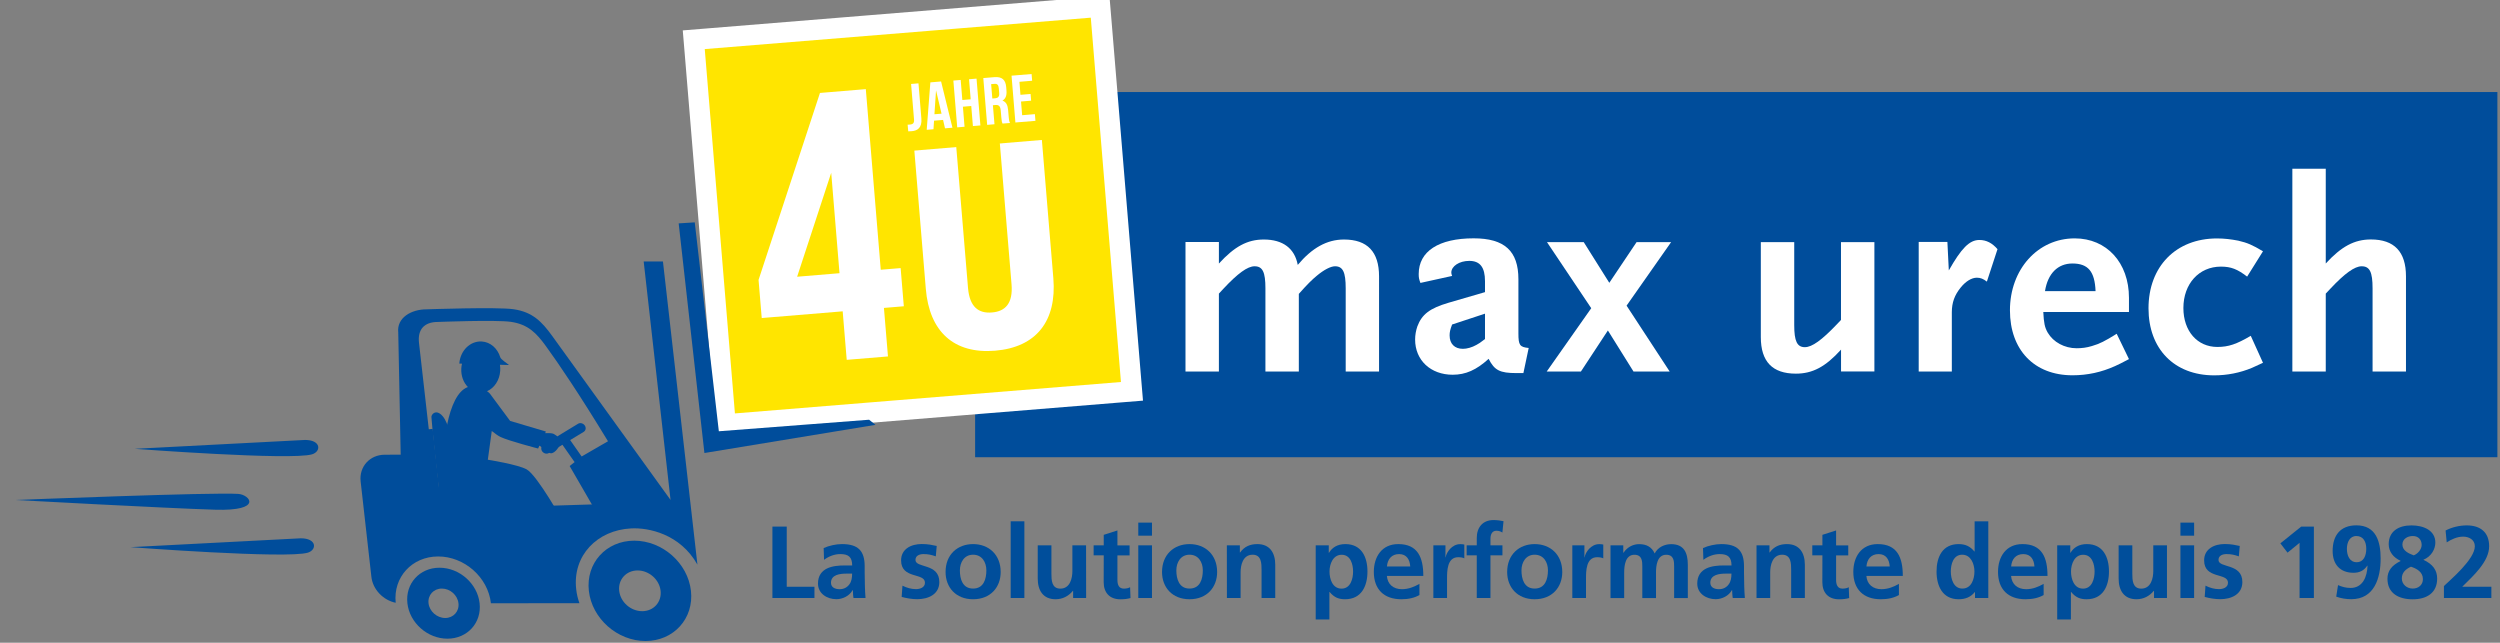 <?xml version="1.0" encoding="utf-8"?>
<!-- Generator: Adobe Illustrator 27.0.0, SVG Export Plug-In . SVG Version: 6.00 Build 0)  -->
<svg version="1.1" id="Ebene_1" xmlns="http://www.w3.org/2000/svg" xmlns:xlink="http://www.w3.org/1999/xlink" x="0px" y="0px"
	 viewBox="0 0 440.05 113.13" style="enable-background:new 0 0 440.05 113.13;" xml:space="preserve">
<rect x="0" y="0" width="440.05" height="113.13" fill="#808080" stroke="none"/>
<style type="text/css">
	.st0{fill:#004E9B;}
	.st1{fill:#004D9B;}
	.st2{fill:#FFFFFF;}
	.st3{fill:#FFE500;}
</style>
<g id="logo">
	<g>
		<g>
			<path class="st0" d="M135.96,92.69h2.52v10.59h4.88v1.98h-7.4L135.96,92.69L135.96,92.69z"/>
			<path class="st0" d="M144.98,96.47c0.94-0.43,2.2-0.7,3.22-0.7c2.83,0,4,1.17,4,3.91v1.19c0,0.94,0.02,1.64,0.04,2.32
				c0.02,0.7,0.05,1.35,0.11,2.07h-2.12c-0.09-0.49-0.09-1.1-0.11-1.39h-0.04c-0.56,1.03-1.76,1.6-2.86,1.6
				c-1.64,0-3.24-0.99-3.24-2.75c0-1.39,0.67-2.2,1.58-2.65c0.92-0.45,2.11-0.54,3.12-0.54H150c0-1.49-0.67-2-2.09-2
				c-1.03,0-2.05,0.4-2.86,1.01L144.98,96.47z M147.8,103.71c0.74,0,1.31-0.32,1.69-0.83c0.4-0.52,0.5-1.19,0.5-1.91h-1.04
				c-1.08,0-2.68,0.18-2.68,1.6C146.27,103.37,146.94,103.71,147.8,103.71z"/>
			<path class="st0" d="M164.72,97.93c-0.74-0.25-1.28-0.4-2.16-0.4c-0.65,0-1.42,0.23-1.42,1.03c0,1.48,4.2,0.54,4.2,3.89
				c0,2.16-1.93,3.02-3.89,3.02c-0.92,0-1.85-0.16-2.74-0.4l0.14-1.98c0.76,0.38,1.55,0.61,2.38,0.61c0.61,0,1.58-0.23,1.58-1.13
				c0-1.82-4.2-0.58-4.2-3.93c0-2,1.75-2.88,3.64-2.88c1.13,0,1.87,0.18,2.63,0.34L164.72,97.93z"/>
			<path class="st0" d="M171.28,95.77c2.75,0,4.86,1.85,4.86,4.92c0,2.67-1.78,4.79-4.86,4.79c-3.06,0-4.84-2.12-4.84-4.79
				C166.43,97.62,168.54,95.77,171.28,95.77z M171.28,103.6c1.86,0,2.34-1.66,2.34-3.21c0-1.42-0.76-2.75-2.34-2.75
				c-1.57,0-2.32,1.37-2.32,2.75C168.95,101.93,169.44,103.6,171.28,103.6z"/>
			<path class="st0" d="M177.9,91.76h2.41v13.5h-2.41V91.76z"/>
			<path class="st0" d="M191.18,105.26h-2.29V104h-0.04c-0.74,0.9-1.78,1.48-3.04,1.48c-2.2,0-3.15-1.55-3.15-3.64v-5.85h2.41v4.95
				c0,1.13,0.02,2.67,1.57,2.67c1.75,0,2.12-1.89,2.12-3.08v-4.54h2.41L191.18,105.26L191.18,105.26z"/>
			<path class="st0" d="M194.28,97.75h-1.78v-1.76h1.78v-1.85l2.41-0.77V96h2.14v1.76h-2.14v4.32c0,0.79,0.22,1.53,1.13,1.53
				c0.43,0,0.85-0.09,1.1-0.25l0.07,1.91c-0.5,0.14-1.06,0.22-1.78,0.22c-1.89,0-2.94-1.17-2.94-3.01L194.28,97.75L194.28,97.75z"/>
			<path class="st0" d="M200.36,91.99h2.41v2.3h-2.41V91.99z M200.36,95.99h2.41v9.27h-2.41V95.99z"/>
			<path class="st0" d="M209.38,95.77c2.75,0,4.86,1.85,4.86,4.92c0,2.67-1.78,4.79-4.86,4.79c-3.06,0-4.84-2.12-4.84-4.79
				C204.54,97.62,206.64,95.77,209.38,95.77z M209.38,103.6c1.86,0,2.34-1.66,2.34-3.21c0-1.42-0.76-2.75-2.34-2.75
				c-1.57,0-2.32,1.37-2.32,2.75C207.06,101.93,207.55,103.6,209.38,103.6z"/>
			<path class="st0" d="M215.95,95.99h2.29v1.26h0.04c0.76-1.06,1.78-1.48,3.04-1.48c2.2,0,3.15,1.55,3.15,3.64v5.85h-2.41v-4.95
				c0-1.13-0.02-2.67-1.57-2.67c-1.75,0-2.12,1.89-2.12,3.08v4.54h-2.41L215.95,95.99L215.95,95.99z"/>
			<path class="st0" d="M231.59,95.99h2.3v1.31h0.04c0.54-0.9,1.46-1.53,2.88-1.53c2.84,0,3.89,2.27,3.89,4.83
				c0,2.54-1.04,4.88-3.94,4.88c-1.03,0-1.87-0.25-2.72-1.28H234v4.84h-2.41V95.99z M234.02,100.6c0,1.31,0.52,3.01,2.12,3.01
				c1.58,0,2.03-1.73,2.03-3.01c0-1.24-0.43-2.95-2-2.95C234.63,97.64,234.02,99.3,234.02,100.6z"/>
			<path class="st0" d="M249.85,104.74c-0.88,0.49-1.89,0.74-3.19,0.74c-3.06,0-4.84-1.76-4.84-4.81c0-2.68,1.42-4.9,4.3-4.9
				c3.44,0,4.41,2.36,4.41,5.6h-6.41c0.11,1.49,1.15,2.34,2.65,2.34c1.17,0,2.18-0.43,3.08-0.94L249.85,104.74L249.85,104.74z
				 M248.23,99.71c-0.07-1.17-0.61-2.18-1.96-2.18s-2.04,0.94-2.14,2.18H248.23z"/>
			<path class="st0" d="M252.29,95.99h2.14v2.11h0.04c0.11-0.86,1.1-2.32,2.54-2.32c0.23,0,0.49,0,0.74,0.07v2.43
				c-0.22-0.13-0.65-0.2-1.08-0.2c-1.96,0-1.96,2.45-1.96,3.78v3.4h-2.41v-9.27H252.29z"/>
			<path class="st0" d="M259.94,97.75h-1.78v-1.76h1.78v-1.3c0-1.85,1.04-3.15,2.95-3.15c0.61,0,1.3,0.09,1.76,0.2l-0.2,2
				c-0.22-0.13-0.52-0.32-1.04-0.32c-0.81,0-1.06,0.7-1.06,1.42v1.15h2.11v1.76h-2.11v7.51h-2.41V97.75z"/>
			<path class="st0" d="M270.13,95.77c2.75,0,4.86,1.85,4.86,4.92c0,2.67-1.78,4.79-4.86,4.79c-3.06,0-4.84-2.12-4.84-4.79
				C265.29,97.62,267.39,95.77,270.13,95.77z M270.13,103.6c1.85,0,2.34-1.66,2.34-3.21c0-1.42-0.76-2.75-2.34-2.75
				c-1.57,0-2.32,1.37-2.32,2.75C267.81,101.93,268.29,103.6,270.13,103.6z"/>
			<path class="st0" d="M276.75,95.99h2.14v2.11h0.04c0.11-0.86,1.1-2.32,2.54-2.32c0.23,0,0.49,0,0.74,0.07v2.43
				c-0.22-0.13-0.65-0.2-1.08-0.2c-1.96,0-1.96,2.45-1.96,3.78v3.4h-2.41v-9.27H276.75z"/>
			<path class="st0" d="M283.48,95.99h2.25v1.3h0.04c0.76-1.13,1.85-1.51,2.75-1.51c1.3,0,2.21,0.49,2.74,1.64
				c0.56-1.12,1.76-1.64,2.9-1.64c2.29,0,2.93,1.57,2.93,3.64v5.85h-2.41v-5.53c0-0.86,0-2.09-1.39-2.09c-1.6,0-1.8,1.91-1.8,3.12
				v4.5h-2.41v-5.53c0-0.86,0-2.09-1.39-2.09c-1.6,0-1.8,1.91-1.8,3.12v4.5h-2.41L283.48,95.99L283.48,95.99z"/>
			<path class="st0" d="M299.76,96.47c0.94-0.43,2.2-0.7,3.22-0.7c2.83,0,4,1.17,4,3.91v1.19c0,0.94,0.02,1.64,0.04,2.32
				c0.02,0.7,0.05,1.35,0.11,2.07H305c-0.09-0.49-0.09-1.1-0.11-1.39h-0.04c-0.56,1.03-1.76,1.6-2.86,1.6
				c-1.64,0-3.24-0.99-3.24-2.75c0-1.39,0.67-2.2,1.58-2.65c0.92-0.45,2.11-0.54,3.12-0.54h1.33c0-1.49-0.67-2-2.09-2
				c-1.03,0-2.05,0.4-2.86,1.01L299.76,96.47z M302.58,103.71c0.74,0,1.31-0.32,1.69-0.83c0.4-0.52,0.5-1.19,0.5-1.91h-1.04
				c-1.08,0-2.68,0.18-2.68,1.6C301.05,103.37,301.72,103.71,302.58,103.71z"/>
			<path class="st0" d="M309.17,95.99h2.29v1.26h0.04c0.76-1.06,1.78-1.48,3.04-1.48c2.2,0,3.15,1.55,3.15,3.64v5.85h-2.41v-4.95
				c0-1.13-0.02-2.67-1.57-2.67c-1.75,0-2.12,1.89-2.12,3.08v4.54h-2.41v-9.27H309.17z"/>
			<path class="st0" d="M320.78,97.75H319v-1.76h1.78v-1.85l2.41-0.77V96h2.14v1.76h-2.14v4.32c0,0.79,0.22,1.53,1.13,1.53
				c0.43,0,0.85-0.09,1.1-0.25l0.07,1.91c-0.5,0.14-1.06,0.22-1.78,0.22c-1.89,0-2.94-1.17-2.94-3.01L320.78,97.75L320.78,97.75z"/>
			<path class="st0" d="M334.25,104.74c-0.88,0.49-1.89,0.74-3.19,0.74c-3.06,0-4.84-1.76-4.84-4.81c0-2.68,1.42-4.9,4.3-4.9
				c3.44,0,4.41,2.36,4.41,5.6h-6.41c0.11,1.49,1.15,2.34,2.65,2.34c1.17,0,2.18-0.43,3.08-0.94L334.25,104.74L334.25,104.74z
				 M332.63,99.71c-0.07-1.17-0.61-2.18-1.96-2.18s-2.04,0.94-2.14,2.18H332.63z"/>
			<path class="st0" d="M347.64,104.22h-0.04c-0.72,0.9-1.71,1.26-2.84,1.26c-2.84,0-3.89-2.34-3.89-4.88
				c0-2.56,1.04-4.83,3.89-4.83c1.21,0,2.05,0.42,2.77,1.3h0.04v-5.31h2.41v13.5h-2.34V104.22z M345.42,103.6
				c1.6,0,2.12-1.69,2.12-3.01c0-1.3-0.61-2.95-2.16-2.95c-1.57,0-2,1.71-2,2.95C343.39,101.87,343.84,103.6,345.42,103.6z"/>
			<path class="st0" d="M359.72,104.74c-0.88,0.49-1.89,0.74-3.19,0.74c-3.06,0-4.84-1.76-4.84-4.81c0-2.68,1.42-4.9,4.3-4.9
				c3.44,0,4.41,2.36,4.41,5.6h-6.41c0.11,1.49,1.15,2.34,2.65,2.34c1.17,0,2.18-0.43,3.08-0.94L359.72,104.74L359.72,104.74z
				 M358.1,99.71c-0.07-1.17-0.61-2.18-1.96-2.18s-2.04,0.94-2.14,2.18H358.1z"/>
			<path class="st0" d="M362.11,95.99h2.3v1.31h0.04c0.54-0.9,1.46-1.53,2.88-1.53c2.84,0,3.89,2.27,3.89,4.83
				c0,2.54-1.04,4.88-3.94,4.88c-1.03,0-1.87-0.25-2.72-1.28h-0.04v4.84h-2.41V95.99z M364.54,100.6c0,1.31,0.52,3.01,2.12,3.01
				c1.58,0,2.03-1.73,2.03-3.01c0-1.24-0.43-2.95-2-2.95C365.15,97.64,364.54,99.3,364.54,100.6z"/>
			<path class="st0" d="M381.44,105.26h-2.29V104h-0.04c-0.74,0.9-1.78,1.48-3.04,1.48c-2.2,0-3.15-1.55-3.15-3.64v-5.85h2.41v4.95
				c0,1.13,0.02,2.67,1.57,2.67c1.75,0,2.12-1.89,2.12-3.08v-4.54h2.41v9.27H381.44z"/>
			<path class="st0" d="M383.8,91.99h2.41v2.3h-2.41V91.99z M383.8,95.99h2.41v9.27h-2.41V95.99z"/>
			<path class="st0" d="M394.08,97.93c-0.74-0.25-1.28-0.4-2.16-0.4c-0.65,0-1.42,0.23-1.42,1.03c0,1.48,4.2,0.54,4.2,3.89
				c0,2.16-1.93,3.02-3.89,3.02c-0.92,0-1.85-0.16-2.74-0.4l0.14-1.98c0.76,0.38,1.55,0.61,2.38,0.61c0.61,0,1.58-0.23,1.58-1.13
				c0-1.82-4.2-0.58-4.2-3.93c0-2,1.75-2.88,3.64-2.88c1.13,0,1.87,0.18,2.63,0.34L394.08,97.93z"/>
			<path class="st0" d="M405.06,92.69h2.23v12.57h-2.52v-9.71l-2.12,1.73l-1.26-1.64L405.06,92.69z"/>
			<path class="st0" d="M411.54,102.99c0.67,0.29,1.35,0.5,2.2,0.5c2.18,0,2.92-2.02,2.99-3.89l-0.04-0.04
				c-0.59,0.88-1.37,1.26-2.43,1.26c-2.38,0-3.67-1.51-3.67-3.83c0-2.72,1.33-4.52,4.18-4.52c3.49,0,4.27,2.9,4.27,5.85
				c0,3.4-1.1,7.15-5.17,7.15c-0.92,0-1.78-0.14-2.65-0.45L411.54,102.99z M416.51,96.58c0-1.19-0.5-2.23-1.75-2.23
				c-1.17,0-1.66,1.13-1.66,2.25c0,1.22,0.5,2.36,1.71,2.36C416.04,98.96,416.51,97.84,416.51,96.58z"/>
			<path class="st0" d="M422.55,98.71c-1.26-0.56-2.09-1.6-2.09-2.92c0-2.25,1.71-3.31,4-3.31c2.21,0,4.21,0.92,4.21,3.03
				c0,1.13-0.7,2.45-2.09,3.01v0.02c1.66,0.77,2.41,1.85,2.41,3.29c0,2.54-1.84,3.66-4.32,3.66c-2.45,0-4.43-1.06-4.43-3.62
				c0-1.4,0.79-2.38,2.3-3.11v-0.05H422.55z M424.68,103.6c1.01,0,1.8-0.63,1.8-1.67c0-1.24-1.06-1.84-2.11-2.18
				c-0.9,0.43-1.6,1.01-1.6,2.07C422.77,102.87,423.67,103.6,424.68,103.6z M424.86,97.75c0.7-0.25,1.4-1.04,1.4-1.82
				c0-0.94-0.59-1.58-1.55-1.58c-0.92,0-1.84,0.5-1.84,1.51C422.88,96.94,423.99,97.43,424.86,97.75z"/>
			<path class="st0" d="M430.18,105.26v-2.11c1.17-1.13,5.44-4.7,5.44-7c0-1.15-1.03-1.69-2.05-1.69c-1.06,0-2.07,0.47-2.9,1.01
				l-0.2-2.09c1.13-0.58,2.45-0.9,3.73-0.9c2.39,0,3.94,1.21,3.94,3.67c0,2.66-2.68,5.11-4.74,7.13h5.13v1.98H430.18z"/>
		</g>
	</g>
	<rect x="171.64" y="16.2" class="st1" width="267.95" height="64.28"/>
	<g>
		<path class="st2" d="M236.87,65.4V50.75c0-2.85-0.49-3.88-1.88-3.88c-0.74,0-1.92,0.59-3.21,1.67c-0.84,0.69-1.68,1.52-3.16,3.19
			V65.4h-5.88V50.75c0-2.85-0.49-3.88-1.91-3.88c-1.23,0-2.94,1.23-5.5,3.97l-0.78,0.84V65.4h-5.88V42.6h5.88v3.79
			c2.75-3,5-4.23,7.9-4.23c3.38,0,5.44,1.57,5.98,4.47c2.52-3,5.13-4.47,8.14-4.47c4.12,0,6.17,2.16,6.17,6.49V65.4H236.87z"/>
		<path class="st2" d="M269.08,61.25c-1.57-0.15-1.81-0.49-1.81-2.56v-9.53c0-4.99-2.45-7.21-7.88-7.21c-6.14,0-9.67,2.28-9.67,6.28
			c0,0.64,0.05,0.89,0.3,1.57l5.58-1.23c-0.1-0.3-0.14-0.39-0.14-0.59c0-1.13,1.41-2.06,3.16-2.06c1.9,0,2.77,1.13,2.77,3.58v1.92
			l-6.42,1.87c-3.33,0.98-4.7,2.06-5.49,4.17c-0.25,0.74-0.39,1.52-0.39,2.31c0,3.64,2.74,6.19,6.61,6.19c2.29,0,4.18-0.84,6.33-2.8
			c1.03,2.02,1.96,2.51,4.9,2.51h1.22L269.08,61.25z M261.39,59.68c-0.83,0.64-1.12,0.83-1.51,1.03c-0.78,0.44-1.66,0.69-2.38,0.69
			c-1.46,0-2.34-0.89-2.34-2.36c0-0.59,0.1-1.03,0.44-1.92l5.79-1.91V59.68z"/>
	</g>
	<polygon class="st2" points="286.31,53.8 293.9,65.4 287.53,65.4 283.02,58.17 278.27,65.4 272.25,65.4 280.09,54.25 272.3,42.62 
		278.77,42.62 283.27,49.78 288.07,42.62 294.15,42.62 	"/>
	<path class="st2" d="M324.06,65.38v-3.84c-2.76,3.05-5.03,4.23-7.95,4.23c-4.12,0-6.17-2.11-6.17-6.43V42.62h5.88v14.62
		c0,2.78,0.49,3.87,1.87,3.87c1.28,0,3.01-1.28,5.57-3.96l0.79-0.83v-13.7h5.88v22.76H324.06z"/>
	<path class="st2" d="M349.73,49.57c-0.63-0.49-1.13-0.69-1.76-0.69c-0.93,0-1.96,0.64-2.84,1.72c-1.08,1.33-1.57,2.65-1.57,4.37
		V65.4h-5.83V42.59h5.05l0.25,5.01c2.2-3.88,3.62-5.36,5.38-5.36c1.23,0,2.26,0.54,3.19,1.62L349.73,49.57z"/>
	<path class="st2" d="M374.74,63.21l-2.16-4.46c-2.11,1.32-2.99,1.76-4.36,2.16c-0.93,0.29-1.81,0.39-2.69,0.39
		c-2.15,0-4.11-1.08-5.09-2.75c-0.54-0.93-0.68-1.72-0.78-3.63h15.08v-2.5c0-6.18-3.92-10.46-9.55-10.46
		c-6.51,0-11.4,5.46-11.4,12.66c0,6.97,4.26,11.44,11.01,11.44c2.64,0,5.09-0.54,7.49-1.62C372.83,64.19,373.66,63.8,374.74,63.21
		 M368.86,51.24h-8.9c0.49-3.09,2.25-4.86,4.84-4.86C367.54,46.39,368.72,47.76,368.86,51.24"/>
	<path class="st2" d="M396.41,64.74c-2.11,0.89-4.41,1.33-6.66,1.33c-7.04,0-11.57-4.66-11.57-11.8c0-7.34,4.81-12.3,12.06-12.3
		c1.28,0,2.5,0.15,3.73,0.39c1.66,0.39,2.45,0.74,4.36,1.87l-2.79,4.46c-1.72-1.32-2.84-1.76-4.61-1.76c-3.87,0-6.61,3.03-6.61,7.29
		c0,4.06,2.45,6.85,5.98,6.85c1.96,0,3.38-0.49,5.88-1.96l2.15,4.75C397.48,64.25,396.85,64.54,396.41,64.74"/>
	<path class="st2" d="M417.62,65.4V50.75c0-2.85-0.49-3.88-1.92-3.88c-1.23,0-2.96,1.23-5.53,3.97l-0.79,0.84V65.4h-5.88V29.7h5.88
		v16.68c2.76-3,5.03-4.23,7.95-4.23c4.11,0,6.17,2.16,6.17,6.49V65.4H417.62z"/>
</g>
<g id="_x34_0">
</g>
<g id="stapler">
	<path class="st1" d="M71.71,106.19c0.39,3.45,3.55,6.24,7.06,6.23c3.51-0.01,6.04-2.81,5.65-6.25c-0.39-3.45-3.55-6.24-7.06-6.24
		S71.32,102.74,71.71,106.19z M75.43,106.19c-0.16-1.43,0.89-2.59,2.34-2.59c1.46,0,2.77,1.15,2.93,2.59
		c0.16,1.43-0.89,2.59-2.34,2.59C76.9,108.77,75.59,107.61,75.43,106.19z"/>
	<path class="st1" d="M103.65,104.01c0.55,4.88,5.02,8.82,9.98,8.82c4.96-0.01,8.54-3.97,7.99-8.84c-0.55-4.88-5.02-8.82-9.98-8.82
		C106.68,95.17,103.1,99.13,103.65,104.01z M108.99,104c-0.22-1.98,1.23-3.59,3.24-3.59c2.01,0,3.83,1.6,4.05,3.58
		s-1.23,3.59-3.24,3.59C111.02,107.58,109.21,105.98,108.99,104z"/>
	<path class="st1" d="M116.69,46.02h-3.39L118.03,88l0,0c0-0.01-18-24.96-20.82-28.85c-1.81-2.5-3.44-4.23-6.82-4.72
		c-2.94-0.42-15.33,0.02-15.33,0.02c-2.64,0-5.25,1.46-4.96,4.06l0.43,21.52l-2.8,0.01c-2.64,0-4.54,2.11-4.25,4.7l1.89,16.78
		c0.25,2.25,2.08,4.13,4.28,4.58c-0.46-4.5,2.86-8.14,7.46-8.15c4.63-0.01,8.79,3.67,9.3,8.22c0,0,0,0.01,0,0.02l15.58-0.02
		c-0.28-0.79-0.48-1.62-0.57-2.47c-0.66-5.9,3.67-10.38,9.67-10.69c3.05-0.16,8.62,0.96,11.67,6.37L116.69,46.02z M73.75,60.33
		c-0.26-2.34,0.93-3.66,3.31-3.66c0,0,10.2-0.4,12.86-0.02c3.05,0.44,4.52,2,6.16,4.26c2.32,3.19,5.92,8.51,10.94,16.76l-4.64,2.68
		l-2.02-2.89l2.39-1.45c0.37-0.23,0.45-0.73,0.18-1.12c-0.28-0.39-0.8-0.53-1.18-0.3l-6.14,3.73c-0.37,0.23-0.45,0.73-0.18,1.12
		c0.28,0.39,0.8,0.53,1.18,0.3L99,78.29l2.14,3.05l-0.87,0.69l5.17,8.94l-13.29-0.05l-2.97-4.58L76.7,86.36L73.75,60.33z"/>
	<path class="st1" d="M2.72,88.01c0,0,34.98-1.4,39.26-1.07c2.02,0.16,4.35,3.03-4.09,2.78S2.72,88.01,2.72,88.01z"/>
	<path class="st1" d="M53.69,77.44c2.85,0,2.87,2.03,1.24,2.53C51.23,81.08,23.71,79,23.71,79L53.69,77.44z"/>
	<path class="st1" d="M52.94,94.75c2.85,0,2.87,2.03,1.24,2.53c-3.7,1.12-31.21-0.97-31.21-0.97L52.94,94.75z"/>
</g>
<g id="jahre">
	<g>
		<polygon class="st3" points="122.11,7 193.64,1.18 199.25,68.88 127.72,74.7 		"/>
		<path class="st2" d="M192,3.11l5.31,64.13l-67.95,5.53l-5.31-64.13L192,3.11 M195.28-0.76l-3.57,0.29l-67.95,5.53l-3.58,0.29
			l0.3,3.58l5.31,64.13l0.3,3.57l3.57-0.29l67.95-5.53l3.58-0.29l-0.3-3.58l-5.31-64.13L195.28-0.76L195.28-0.76z"/>
	</g>
	<g>
		<g>
			
				<rect x="75.87" y="75.5" transform="matrix(0.994 -0.107 0.107 0.994 -8.386 8.673)" class="st1" width="1.06" height="13.53"/>
			<polygon class="st1" points="76.72,90.36 87.21,91.03 87.94,88.53 76.55,88.53 			"/>
			<path class="st1" d="M77.55,88.78l11.2,0.13c0,0,2.05-2.45,0.17-2.88c-3.53-0.79-9.58,0.32-9.58,0.32s0.31-4.76,0.14-7.46
				s-0.75-5.11-1.98-6.03c-0.97-0.72-1.59,0.17-1.56,0.54C76.24,77.45,77.55,88.78,77.55,88.78z"/>
		</g>
		<path class="st1" d="M78.68,74.86c0.72-3.6,1.92-5.99,3.52-6.67c0.05-0.02,0.11-0.04,0.16-0.06c-0.78-0.79-1.24-1.99-1.16-3.3
			c0.02-0.28,0.06-0.56,0.12-0.82L80.85,64c0.15-2.27,1.91-4.01,3.94-3.89c1.54,0.09,2.79,1.22,3.26,2.76
			c0.13,0.42,1.11,1,1.54,1.38L88,64.21c0.05,0.33,0.07,0.68,0.05,1.04c-0.1,1.68-1.05,3.07-2.32,3.61c0.2,0.13,0.37,0.28,0.5,0.43
			c0.04,0.05,0.09,0.11,0.13,0.17l3.43,4.63l6.3,1.87l-0.13,0.28c0.43-0.01,0.95-0.01,1.27,0.06c0.3,0.07,0.39,0.19,0.65,0.34
			c0.48,0.26,0.05,0.69,0.56,1.3c0.32,0.38-0.74,1.95-1.52,1.84c-0.42-0.06-0.76-0.47-1.24-0.8c-0.22-0.15-0.41-0.31-0.73-0.54
			l-0.23,0.51c0,0-5.1-1.32-6.61-2.03c-0.4-0.19-0.96-0.58-1.55-1.06c-0.31,2.27-0.69,5.06-0.69,5.06s5.31,0.84,6.85,1.71
			c1.89,1.08,6.46,9.31,6.46,9.31s4.53-1.06,4.8,0.1c0.2,0.87-6.24,3.83-6.24,3.83l-1.42-1.91L95,94.69c0,0-4.26-7.56-4.82-8.01
			c-0.84-0.67-10.02,1.04-11.36-0.59C77.24,84.14,77.95,78.51,78.68,74.86z"/>
	</g>
	<path class="st1" d="M85.5,83.68c0,0,4.64-0.32,5.71,0.86c1.08,1.19,3.99,4.53,3.99,4.53l10.24-0.32l1.94,2.37l-3.02,2.91
		l-12.08,1.29l-7.22-2.26L85.5,83.68z"/>
</g>
<g id="oben">
	<g>
		<path class="st2" d="M133.52,49.27l10.81-32.91l8.07-0.67l2.63,31.79l3.5-0.29l0.56,6.72l-3.5,0.29l0.71,8.54l-7.26,0.6
			l-0.71-8.54l-14.25,1.18L133.52,49.27z M147.77,48.09l-1.46-17.68l-6,18.3L147.77,48.09z"/>
		<path class="st2" d="M160.93,26.36c-0.62-7.53,2.99-12.16,10.24-12.76c7.26-0.6,11.58,3.37,12.21,10.9l2.03,24.47
			c0.62,7.53-2.99,12.16-10.25,12.76s-11.58-3.37-12.2-10.9L160.93,26.36z M170.39,50.68c0.28,3.36,1.86,4.52,4.21,4.32
			c2.35-0.19,3.73-1.59,3.45-4.96l-2.11-25.41c-0.28-3.36-1.86-4.52-4.22-4.32c-2.35,0.19-3.72,1.59-3.45,4.96L170.39,50.68z"/>
	</g>
	
		<rect x="159.23" y="12.27" transform="matrix(0.997 -0.083 0.083 0.997 -0.966 14.403)" class="st3" width="28.71" height="13.21"/>
	<g>
		<path class="st2" d="M159.76,21.95c0.14,0,0.31-0.01,0.45-0.03c0.41-0.03,0.73-0.21,0.68-0.85l-0.52-6.29l1.3-0.11l0.51,6.19
			c0.14,1.65-0.71,2.15-1.69,2.23c-0.24,0.02-0.41,0.03-0.62,0.03L159.76,21.95z"/>
		<path class="st2" d="M167.65,22.48l-1.31,0.11L166,21.11l-1.59,0.13l-0.1,1.51l-1.19,0.1l0.64-8.35l1.89-0.16L167.65,22.48z
			 M164.48,20.11l1.25-0.1l-0.97-4.11L164.48,20.11z"/>
		<path class="st2" d="M169.78,22.31l-1.29,0.11l-0.68-8.24l1.29-0.11l0.29,3.53l1.47-0.12l-0.29-3.53l1.32-0.11l0.68,8.24
			l-1.32,0.11l-0.29-3.53l-1.47,0.12L169.78,22.31z"/>
		<path class="st2" d="M176.46,21.75c-0.09-0.21-0.14-0.33-0.2-1l-0.11-1.29c-0.06-0.77-0.35-1.03-0.93-0.98l-0.45,0.04l0.28,3.35
			l-1.29,0.11l-0.68-8.24l1.95-0.16c1.34-0.11,1.97,0.46,2.08,1.74l0.05,0.65c0.07,0.85-0.16,1.42-0.71,1.74
			c0.67,0.22,0.93,0.82,1,1.68l0.11,1.27c0.03,0.4,0.07,0.69,0.22,0.99L176.46,21.75z M174.46,14.81l0.21,2.53l0.51-0.04
			c0.48-0.04,0.76-0.28,0.7-0.94l-0.07-0.81c-0.05-0.59-0.27-0.83-0.73-0.79L174.46,14.81z"/>
		<path class="st2" d="M179.62,16.69l1.78-0.15l0.1,1.18l-1.78,0.15l0.2,2.41l2.24-0.19l0.1,1.18l-3.53,0.29l-0.68-8.24l3.53-0.29
			l0.1,1.18l-2.24,0.19L179.62,16.69z"/>
	</g>
	<polygon class="st1" points="122.29,39.14 126.53,75.91 152.98,73.88 154.1,74.78 123.99,79.74 119.46,39.32 	"/>
</g>
</svg>
